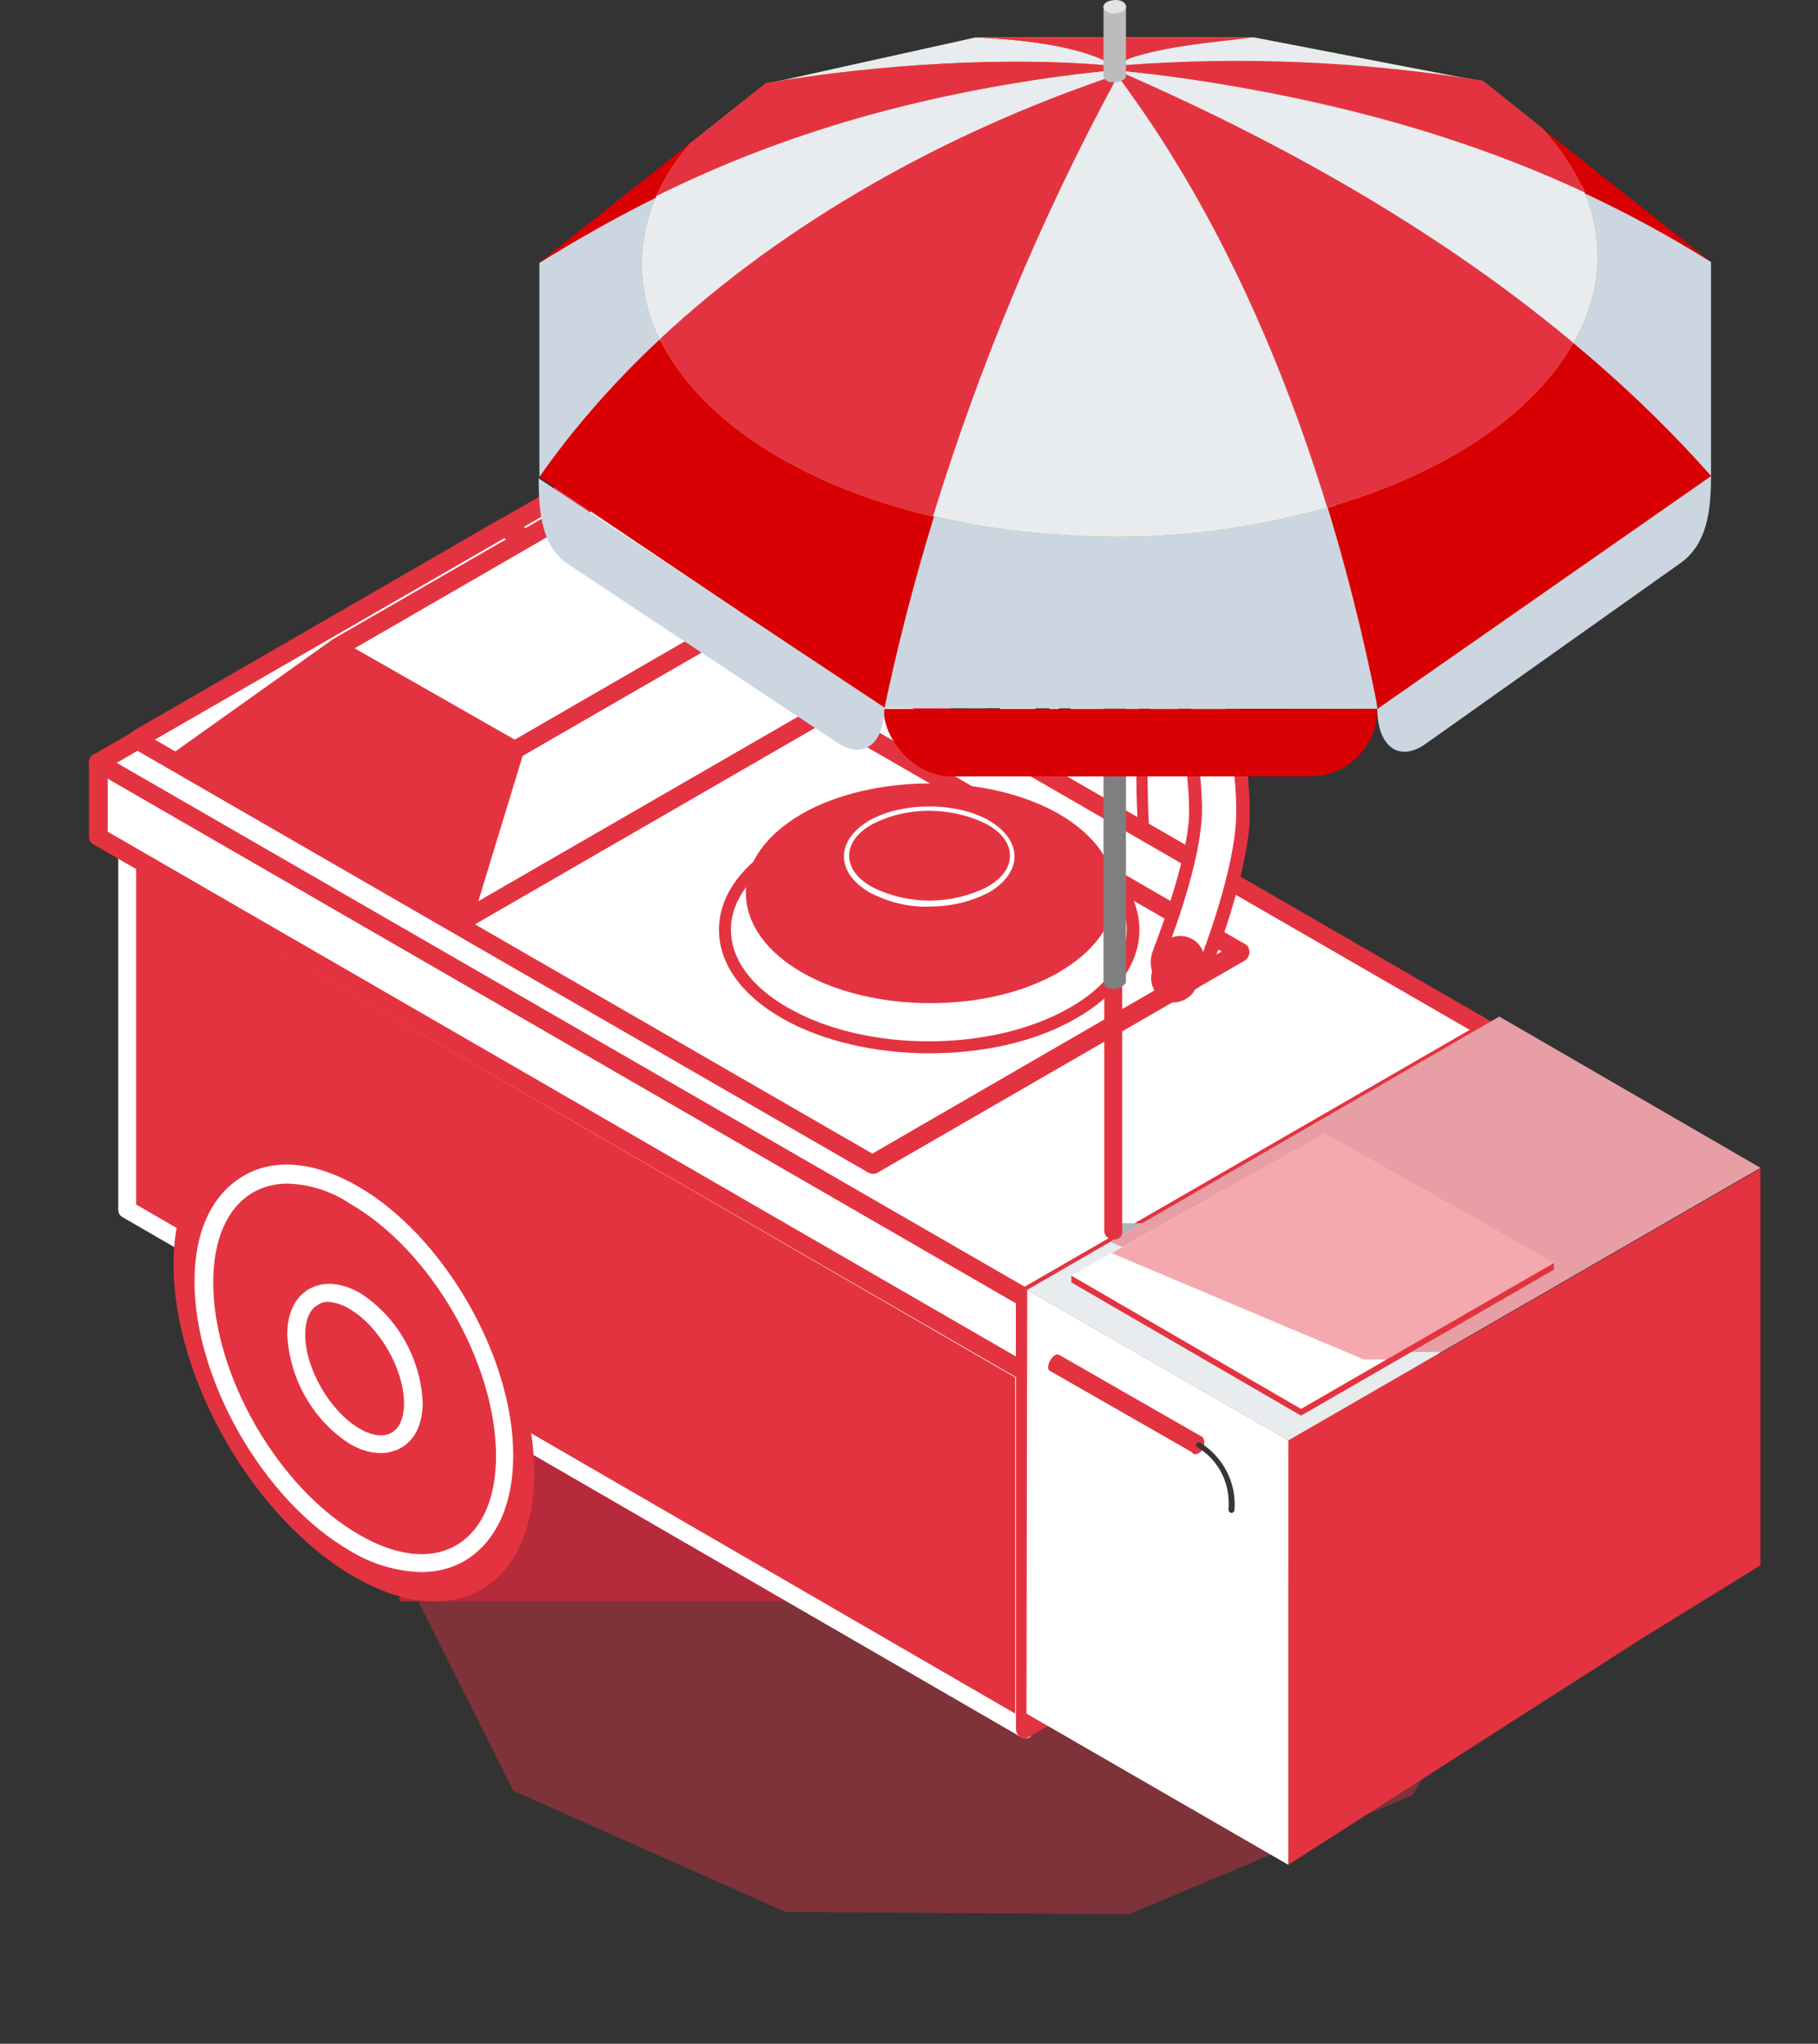 <?xml version="1.0" encoding="utf-8"?>
<!-- Generator: Adobe Illustrator 24.0.1, SVG Export Plug-In . SVG Version: 6.00 Build 0)  -->
<svg version="1.1" id="Layer_1" xmlns="http://www.w3.org/2000/svg" xmlns:xlink="http://www.w3.org/1999/xlink" x="0px" y="0px"
	 viewBox="0 0 243 273" enable-background="new 0 0 243 273" xml:space="preserve">
<rect x="0" y="0" width="243" height="273" fill="#333333" stroke="none"/>
<title>food-tittle-right</title>
<g id="Layer_2_1_">
	<g id="Layer_1-2">
		<polygon opacity="0.42" fill-rule="evenodd" clip-rule="evenodd" fill="#E43340" enable-background="new    " points="
			154.6,171.4 191,187.7 204.1,213.8 188.8,239.8 150.9,255.7 105,255.4 68.6,239.2 55.5,213.1 70.8,187.1 108.7,171.2 		"/>
		<path fill="#FFFFFF" d="M127.4,183.8c2,1.2,6.8,1.8,12-2.3c4.1-3.2,4.7-4.5,4.7-6.6c0-4.3-7.5-4.9-10-0.4
			C131.9,178.6,123.6,181.6,127.4,183.8z"/>
		<path d="M131.1,185.5c-1.4,0-2.9-0.3-4.2-1l0,0c-0.8-0.3-1.3-1-1.4-1.9c-0.1-1.5,1.5-2.7,3.5-4.3c1.6-1.3,3.5-2.7,4.3-4.3
			c1.6-2.8,4.8-4.1,7.9-3.3c2,0.4,3.5,2.1,3.5,4.1c0,2.5-0.8,4-5,7.3C137.4,184.2,134.4,185.4,131.1,185.5z M127.8,183.1
			c1.6,1,6,1.7,11.1-2.3c4-3.1,4.4-4.2,4.4-6c-0.1-1.3-1.1-2.4-2.3-2.6c-2.4-0.6-4.9,0.4-6.1,2.5c-1,1.8-3,3.4-4.7,4.8
			c-1.3,1-3,2.3-2.9,3C127.2,182.7,127.4,182.9,127.8,183.1L127.8,183.1z"/>
		<path fill="#FFFFFF" d="M155.9,187.8c1.7,1.4,5.6,1.1,9.9-1.8c3.3-2.2,6.3-8.5,4.9-10.2c-4.5-5.1-9-2.1-10.3,2.9
			C158.7,184.9,152.4,185,155.9,187.8z"/>
		<path d="M158.7,189.4c-1.2,0-2.3-0.3-3.3-1l0,0c-0.7-0.5-1.2-1.2-1.4-2.1c0-1,0.8-1.7,1.8-2.6c1.8-1.3,3.1-3.1,3.7-5.2
			c0.8-3.2,2.9-5.5,5.2-6c1.5-0.4,3.9-0.2,6.5,2.8c0.5,0.7,0.7,1.6,0.5,2.5c-0.7,3.5-2.7,6.7-5.6,8.9
			C164,188.3,161.4,189.2,158.7,189.4z M165.9,174c-0.3,0-0.5,0-0.8,0.1c-1.8,0.4-3.3,2.3-4,4.9c-0.7,2.4-2.2,4.5-4.2,6
			c-0.6,0.5-1.3,1.1-1.3,1.3c0,0,0,0.3,0.7,0.9l0,0c1.4,1.1,4.9,0.9,8.9-1.8c2.5-1.9,4.2-4.7,4.9-7.8c0.1-0.9-0.1-1.1-0.1-1.2
			C168.7,174.8,167.3,174,165.9,174z"/>
		<path fill="#E48063" d="M155.3,80.6c0,0-3-7.3-2.7-10.4s0.1-14.1-3-16c-5.5-3.4-13,0.4-13,5.3c0,5.8,1.5,13.8,4.1,14.7
			s4.6,14.8,4.6,14.8L155.3,80.6z"/>
		<path fill="#FFFFFF" d="M129.5,104.2c-6.4,0-12.7-1.4-18.5-4.1c-1.6-0.8-2.3-2.7-1.5-4.3c0.8-1.6,2.7-2.3,4.3-1.5
			c5.8,2.7,12.3,3.9,18.7,3.3l2.4-21.5c0.2-1.8,2-3.9,3.7-3.8c0,0,2.9,2.7,2.7,4.5l-2.7,24c-0.1,1.4-1.2,2.5-2.5,2.8
			C133.9,104,131.7,104.2,129.5,104.2z"/>
		<path d="M129.5,105c-6.5,0-12.9-1.4-18.8-4.2c-1-0.5-1.7-1.3-2.1-2.3c-0.7-2.1,0.4-4.4,2.5-5.2c1-0.3,2.1-0.3,3,0.2
			c5.5,2.6,11.5,3.7,17.5,3.3L134,76c0.2-2.2,2.3-4.7,4.6-4.5h0.3l0.2,0.2c0.5,0.5,3.2,3.1,3,5.2l-2.7,24c-0.2,1.8-1.5,3.2-3.2,3.5
			C134.1,104.8,131.8,105,129.5,105z M112.5,94.8c-1.3,0-2.3,1-2.4,2.3c0,0.3,0,0.6,0.2,0.9c0.2,0.6,0.6,1.1,1.2,1.3
			c5.7,2.6,11.8,4,18.1,4c2.1,0,4.3-0.1,6.3-0.5c1-0.2,1.7-1,1.8-2l2.7-24c0.1-0.8-1.2-2.5-2.2-3.5c-1.1,0.1-2.3,1.7-2.5,3
			l-2.5,22.2l-0.7,0.1c-6.6,0.5-13.1-0.6-19.1-3.4C113.2,95,112.8,94.9,112.5,94.8z"/>
		<path fill="#FFFFFF" d="M155.3,80.6c0,0,5.9,5.4,6,7.1s3.3,32.7-0.6,34.9s-13.2-2-18.4-5.5c-4.1-2.7-4.8-7.5-4-11
			c3.3-14.7-1.7-32.6-1.7-32.6c0.5-0.7,1.3-1.2,2.2-1.1c1.1-0.1-0.2,0.7,1.9,1.9c0,0,2.7,0.1,2.7,0.8c-0.2,2.4,1,4.6,3,5.9
			C150.4,83.5,155.3,80.6,155.3,80.6z"/>
		<path d="M157.9,124.1c-4.8,0-11.8-3.4-16-6.3c-4.5-3-5.1-8.3-4.3-11.9c3.2-14.4-1.6-32.1-1.7-32.2l-0.1-0.3l0.2-0.3
			c0.4-0.7,1.1-1.2,1.9-1.4c0.2-0.1,0.5-0.1,0.8-0.1c0.8-0.1,0.6,1.4,1.9,2.4c1.1,0.8,3.7,1,3.7,1.4c-0.1,2,0.9,3.9,2.6,5
			c3.5,2.2,8.1-0.3,8.1-0.3l0.5-0.3l0.4,0.4c1.4,1.3,6.1,5.8,6.3,7.7l0.1,0.8c3,32.5-0.1,34.3-1.1,34.8
			C160.2,123.9,159,124.1,157.9,124.1z M138.4,77.3c1.3,6.2,3.1,18.3,0.7,29c-0.7,3.2-0.2,7.6,3.6,10.2c6,4.1,14.5,7.3,17.6,5.5
			c0.5-0.3,3-3.3,0.3-33.3l-0.1-0.8c-0.1-0.8-2.7-3.8-5.3-6.2c-1.5,0.7-5.7,2.3-9.2,0c-2.2-1.4-3.5-4-3.3-6.6c0-0.2-1.8-0.1-1.7-0.3
			c-1-0.5-2.1-2.6-3.2-1C137.3,74.2,138.2,76.6,138.4,77.3z"/>
		<path fill="#CD4F3C" d="M167.8,172.9c-0.1-0.1-7.9-13-8.4-24.3c-0.6-12.4,3.6-16.5,3.2-24.6c-0.3-6.8-11-3.2-18.5-7.3
			c-2-1.3-3.9-2.7-5.6-4.3c-1,4.6-5.6,27.6-5,34.3c0.5,4.9,0.2,20,0,25.3c-0.1,2.7,2,4.9,4.7,4.9h0.1c2.6,0,4.7-2.1,4.8-4.7
			c0-0.8,0.5-20-0.1-26.5c-0.2-2.6,1.6-14.5,2.1-17.1s4.4-0.6,4.4,1.9s-0.2,11,0.2,18.4c0.7,13.8,9.5,28.2,9.8,28.8
			c0.9,1.4,2.4,2.3,4.1,2.3c0.9,0,1.8-0.2,2.5-0.7C168.5,178.1,169.2,175.2,167.8,172.9C167.8,172.9,167.8,172.9,167.8,172.9
			L167.8,172.9z"/>
		<path d="M163.7,181c-1.9,0-3.8-1-4.8-2.7c-0.4-0.6-9.3-15.3-9.9-29.2c-0.3-6-0.2-12.8-0.2-16.4v-2.1c-0.1-1.2-1-2.1-2.1-2.4
			c-0.3,0-0.6,0-0.7,0.6c-0.6,2.6-2.3,14.4-2.1,16.9c0.6,6.3,0.1,24.5,0.1,26.6c-0.1,3.1-2.7,5.5-5.8,5.5c-3.1-0.1-5.5-2.7-5.5-5.7
			c0.2-5.4,0.4-20.4,0-25.2c-0.6-6.6,3.7-28.1,5-34.5l0.3-1.4l1,1c1.7,1.6,3.5,3,5.5,4.2c2.9,1.6,6.5,2,9.6,2.3
			c4.7,0.5,9.1,1,9.3,5.7c0.1,3.3-0.4,6.6-1.4,9.7c-1.4,4.8-2,9.8-1.8,14.8c0.5,11,8.2,23.8,8.3,23.9c1.6,2.6,0.8,6.1-1.9,7.7
			C165.7,180.7,164.7,181,163.7,181L163.7,181z M146.6,126.7h0.3c2,0.3,3.4,2,3.5,3.9v2.1c0,3.6-0.1,10.3,0.2,16.3
			c0.7,13.6,9.3,27.9,9.7,28.5c1.2,1.9,3.6,2.5,5.5,1.3c1.9-1.2,2.5-3.6,1.3-5.5l0,0c-0.3-0.5-8-13.2-8.5-24.6
			c-0.3-5.2,0.4-10.4,1.8-15.3c1-3,1.4-6.1,1.4-9.2c-0.1-3.2-2.9-3.6-7.8-4.1c-3.3-0.3-7-0.7-10.2-2.5c-1.7-1-3.3-2.2-4.7-3.5
			c-1.4,6.6-5.3,26.7-4.7,32.7c0.5,5,0.2,20,0,25.4c-0.1,2.2,1.7,4.1,3.9,4.1c0,0,0,0,0,0l0,0c2.2,0.1,4-1.7,4.1-3.9c0,0,0,0,0,0
			l0,0c0.1-2.1,0.5-20.2-0.1-26.4c-0.2-2.7,1.7-15,2.1-17.4C144.6,127.4,145.5,126.7,146.6,126.7L146.6,126.7z"/>
		<path d="M155.3,81.4c-0.3,0-0.6-0.2-0.8-0.5c-0.1-0.3-3.1-7.5-2.7-10.8c0.4-3.8-0.2-13.7-2.6-15.2c-2.6-1.6-5.9-1.6-8.5,0
			c-2,1.1-3.3,2.9-3.3,4.7c0,6.6,1.7,13.3,3.6,13.9c1.6,0.6,3.2,1.1,4.9,1.5c0.4,0.1,0.6,0.6,0.5,1c-0.1,0.4-0.5,0.6-0.9,0.5
			c-1.7-0.4-3.4-0.9-5.1-1.5c-3.4-1.2-4.7-10.1-4.7-15.5c0-2.4,1.5-4.6,4.1-6.1c3.1-1.8,7-1.8,10.1,0.1c3.8,2.4,3.5,15,3.4,16.7
			c-0.2,2.4,1.8,8,2.6,10c0.1,0.4-0.1,0.8-0.5,1C155.5,81.4,155.4,81.4,155.3,81.4L155.3,81.4z"/>
		<polygon fill="#E48063" points="112.5,108.5 106.7,90.2 118.3,90.2 		"/>
		<path d="M112.5,109.3c-0.3,0-0.6-0.2-0.8-0.6l-5.8-18.4c-0.1-0.2,0-0.5,0.1-0.7c0.1-0.2,0.4-0.3,0.6-0.3h11.6
			c0.3,0,0.5,0.1,0.6,0.3c0.1,0.2,0.2,0.5,0.1,0.7l-5.8,18.4C113.1,109.1,112.8,109.3,112.5,109.3z M107.8,90.9l4.7,15l4.7-15H107.8
			z"/>
		<path fill="#FFFFFF" d="M116.7,91.9c-2.6,1.3-5.7,1.3-8.4,0c-2.3-1.3-2.3-3.5,0-4.8c1.2-0.7,2.7-7.4,4.2-7.4s3,6.7,4.2,7.4
			C119,88.4,119,90.6,116.7,91.9z"/>
		<path d="M112.5,93.7c-1.6,0-3.2-0.4-4.6-1.1c-1.7-0.7-2.6-2.6-1.9-4.3c0.3-0.9,1-1.6,1.9-1.9c0.6-0.9,1-1.9,1.3-2.9
			c1.1-2.9,1.9-4.6,3.2-4.6s2.1,1.8,3.2,4.6c0.3,1,0.8,2,1.4,2.9c1.7,0.7,2.6,2.6,1.9,4.3c-0.3,0.9-1,1.6-1.9,1.9
			C115.7,93.4,114.1,93.7,112.5,93.7z M112.4,80.5c-0.7,1.2-1.3,2.4-1.7,3.7c-0.8,2.1-1.3,3.2-2,3.6c-1,0.3-1.5,1.2-1.3,2.2
			c0.2,0.6,0.7,1.1,1.3,1.3c2.4,1.2,5.2,1.2,7.6,0l0,0c1-0.3,1.5-1.2,1.3-2.2c-0.2-0.6-0.7-1.1-1.3-1.3c-0.7-0.4-1.2-1.6-2-3.6
			C113.8,82.9,112.9,80.7,112.4,80.5z"/>
		<path fill="#E48063" d="M157.7,147.3c0,0-3.6,2.7-12.5-2.5s-12.5-12-12.5-12s1.8-26.7,4.5-24.3c2.5,2.2,5.1,4.2,8,5.9
			c6.9,4,12.5,4.1,12.5,4.1L157.7,147.3z"/>
		<path d="M154.7,148.8c-2.2,0-5.4-0.7-9.9-3.2c-9-5.2-12.7-12-12.8-12.3c-0.1-0.1-0.1-0.3-0.1-0.4c0.6-8.9,2-24,4.5-25.1
			c0.5-0.2,1-0.1,1.3,0.3c2.4,2.2,5.1,4.1,7.9,5.8c3.7,2.3,7.8,3.6,12.1,4c0.4,0,0.8,0.4,0.8,0.8v28.7c0,0.2-0.1,0.5-0.3,0.6
			C157.1,148.6,155.9,148.9,154.7,148.8z M133.5,132.7c3,4.8,7.2,8.7,12.1,11.5c6.8,3.9,10.3,3.1,11.3,2.7v-27.5
			c-4.3-0.5-8.4-1.9-12.1-4.2c-2.8-1.7-5.5-3.6-7.9-5.8C135.6,111.1,134.2,122.5,133.5,132.7z"/>
		<path fill="#E43340" d="M153.4,118.4c-0.4,0-0.7-0.3-0.8-0.7c0-0.3-3.5-33.8,5-35.5c0.4-0.1,0.8,0.2,0.9,0.6
			c0.1,0.4-0.2,0.8-0.6,0.9l0,0l0,0c-5.2,1-5,22.5-3.8,33.8c0.1,0.4-0.2,0.8-0.7,0.9c0,0,0,0,0,0L153.4,118.4L153.4,118.4z"/>
		<path d="M141.2,112.4L141.2,112.4c-0.5-0.1-0.8-0.4-0.8-0.9c0-0.3,3.4-26.7-1.3-38c-0.2-0.4,0-0.8,0.4-1c0,0,0.2,0.7,0.4,1.1
			s1,0.2,1.1,0.7c4.1,12.2,1,36.4,0.9,37.5C141.9,112.2,141.6,112.4,141.2,112.4z"/>
		<path fill="#FFFFFF" d="M152,70.7c-0.8-0.1-1-0.8-1.2-3.2c-0.1-1-0.2-2-0.3-2.9c-0.1-0.7-0.5-2.4-1.8-2.4c-0.8,0-1.4,0.7-2,1.4
			c-0.2,0.3-0.5,0.5-0.7,0.8c-0.1-0.1-0.1-0.1-0.6-1c-0.3-0.5-0.6-1.2-1.2-2.1c-1.8-2.7-3.5-4.1-5.2-4.1c-0.2,0-0.5,0-0.7,0.1
			c1.5-3.9,4.2-4.5,6.7-4.5c1.1,0,2.3,0.1,3.4,0.3c3.8,0.5,6.7,7.2,7.3,10.7c0.2,2.1-0.5,4.3-1.9,5.9c-0.4,0.6-1,0.9-1.6,1.1
			L152,70.7z"/>
		<path d="M144.9,53.6c1.1,0,2.2,0.1,3.3,0.3c3.3,0.5,6.1,6.8,6.6,10c0.1,1.8-0.4,3.7-1.6,5.1c-0.6,0.7-1,0.9-1.2,0.9l0,0
			c-0.3-0.8-0.4-1.6-0.4-2.4c-0.1-1-0.2-2-0.3-3c-0.4-2.1-1.3-3.1-2.6-3.1c-1.1,0.1-2,0.7-2.6,1.6c-0.3-0.5-0.7-1.2-1.2-2.1
			c-1.8-2.7-3.5-4.2-5.3-4.4C140.8,54.2,142.6,53.7,144.9,53.6L144.9,53.6z M144.9,51.9c-3.7,0-7,1.4-8.2,7.7
			c0.4-0.9,1.3-1.5,2.3-1.6c1.1,0,2.6,0.8,4.5,3.7c1.7,2.6,1.5,3.2,2.6,3.4h0.1c0.8,0,1.8-2.1,2.6-2.1c0.4,0,0.7,0.4,1,1.7
			c0.6,3.4-0.1,6.5,2.2,6.8h0.2c2.3,0,4.9-4.8,4.4-8s-3.5-10.8-8.1-11.4C147.3,51.9,146.1,51.8,144.9,51.9L144.9,51.9z"/>
		<rect x="53.4" y="188" fill="#B72A3C" width="52.5" height="25.9"/>
		<path d="M171.1,229.9L171.1,229.9v-18.2h-6.5v18.2c0,0.6,0.4,1.1,0.9,1.4c1.4,0.7,3.1,0.7,4.6,0
			C170.7,231.1,171.1,230.5,171.1,229.9z"/>
		<polygon fill="#E43340" points="137,231 17,161.6 17,113.9 137,183.3 		"/>
		<path fill="#FFFFFF" d="M137,232.2c-0.2,0-0.4-0.1-0.6-0.2l-120-69.4c-0.4-0.2-0.6-0.6-0.6-1.1v-47.7c0-0.7,0.5-1.2,1.2-1.2
			c0,0,0,0,0,0c0.2,0,0.4,0.1,0.6,0.2l120,69.4c0.4,0.2,0.6,0.6,0.6,1.1V231c0,0.4-0.2,0.8-0.6,1.1
			C137.4,232.2,137.2,232.2,137,232.2z M18.2,160.9l117.5,68V184L18.2,116V160.9z"/>
		<polygon fill="#FFFFFF" points="137,173.4 13.1,101.9 13.1,111.8 137,183.3 		"/>
		<path fill="#E43340" d="M137,184.5c-0.2,0-0.4-0.1-0.6-0.2L12.5,112.8c-0.4-0.2-0.6-0.6-0.6-1.1v-9.9c0-0.7,0.6-1.2,1.2-1.2
			c0.2,0,0.4,0.1,0.6,0.2l123.8,71.5c0.4,0.2,0.6,0.6,0.6,1.1v9.9C138.2,183.9,137.7,184.5,137,184.5L137,184.5z M14.4,111.1
			l121.4,70.1v-7.1L14.4,104V111.1z"/>
		<polygon fill="#FFFFFF" points="137,173.4 13.1,101.9 75,66.1 198.9,137.6 		"/>
		<path fill="#E43340" d="M137,174.6c-0.2,0-0.4-0.1-0.6-0.2L12.5,102.9c-0.6-0.3-0.8-1.1-0.4-1.7c0.1-0.2,0.3-0.3,0.4-0.4
			l61.9-35.8c0.4-0.2,0.8-0.2,1.2,0l123.8,71.5c0.4,0.2,0.6,0.6,0.6,1.1c0,0.4-0.2,0.8-0.6,1.1l-61.9,35.7
			C137.4,174.5,137.2,174.6,137,174.6z M15.6,101.9L137,171.9l59.5-34.3L75,67.5L15.6,101.9z"/>
		<polygon fill="#FFFFFF" points="116.6,155.6 18.3,98.8 67.4,70.5 165.7,127.2 		"/>
		<path fill="#E43340" d="M116.6,156.8c-0.2,0-0.4-0.1-0.6-0.2L17.7,99.9c-0.4-0.2-0.6-0.6-0.6-1.1c0-0.4,0.2-0.8,0.6-1.1l49.2-28.4
			c0.4-0.2,0.8-0.2,1.2,0l98.3,56.8c0.4,0.2,0.6,0.6,0.6,1.1c0,0.4-0.2,0.8-0.6,1.1l-49.2,28.4C117,156.8,116.8,156.8,116.6,156.8z
			 M20.7,98.8l95.9,55.3l46.7-27L67.4,71.9L20.7,98.8z"/>
		<polygon fill="#CD4F3C" points="137,231 191.1,199.5 191.1,151.8 137,183.3 		"/>
		<path fill="#E43340" d="M137,232.2c-0.2,0-0.4-0.1-0.6-0.2c-0.4-0.2-0.6-0.6-0.6-1.1v-47.7c0-0.4,0.2-0.8,0.6-1.1l54.1-31.4
			c0.4-0.2,0.8-0.2,1.2,0c0.4,0.2,0.6,0.6,0.6,1.1v47.7c0,0.4-0.2,0.8-0.6,1.1L137.6,232C137.4,232.1,137.2,232.2,137,232.2z
			 M138.2,184v44.9l51.7-30V154L138.2,184z"/>
		<polygon fill="#CD4F3C" points="137,173.4 198.9,137.6 198.9,147.5 137,183.3 		"/>
		<path fill="#E43340" d="M137.6,184.3l-1.8-1.1v-9.9l0.6-1.1l61.9-35.7l1.8,1.1v9.9l-0.6,1.1L137.6,184.3z M138.2,174.1v7.1
			l59.5-34.3v-7.1L138.2,174.1z"/>
		<path fill="#E43340" d="M71.4,196.7c0,15.4-10.8,21.6-24.1,13.9s-24.1-26.3-24.1-41.7s10.8-21.6,24.1-13.9S71.4,181.4,71.4,196.7z
			"/>
		<path fill="#FFFFFF" d="M56.3,210c-3.4-0.1-6.7-1.1-9.6-2.9C35.3,200.5,26,184.4,26,171.2c0-6.7,2.3-11.6,6.5-14.1
			s9.7-1.9,15.4,1.4c11.4,6.6,20.7,22.7,20.7,35.9c0,6.6-2.3,11.6-6.5,14.1C60.4,209.5,58.4,210,56.3,210z M38.4,158.1
			c-1.6,0-3.2,0.4-4.6,1.2c-3.4,2-5.3,6.2-5.3,12c0,12.4,8.7,27.5,19.5,33.7c5,2.9,9.6,3.4,13,1.4s5.3-6.2,5.3-11.9
			c0-12.4-8.7-27.5-19.5-33.7C44.3,159.1,41.4,158.2,38.4,158.1z"/>
		<path fill="#FFFFFF" d="M50.9,194.1c-1.5,0-2.9-0.5-4.1-1.2c-5-3.2-8.1-8.7-8.4-14.6c0-2.9,1-5,2.9-6.1s4.3-0.9,6.8,0.5
			c5,3.2,8.1,8.7,8.4,14.6c0,2.9-1,5-2.9,6.1C52.7,193.9,51.8,194.1,50.9,194.1z M43.9,173.9c-0.5,0-1,0.1-1.4,0.4
			c-1.1,0.6-1.7,2-1.7,4c0,4.5,3.3,10.2,7.2,12.5c1.7,1,3.2,1.2,4.3,0.6s1.7-2,1.7-4c0-4.5-3.3-10.2-7.2-12.5
			C45.9,174.3,44.9,174,43.9,173.9L43.9,173.9z"/>
		<polygon fill="#B2B4B6" points="166.4,165.9 148.7,165.9 148.7,163.4 170.6,163.4 		"/>
		<polygon fill="#FFFFFF" points="61.8,123 126,86 119,71.2 68.7,100.2 		"/>
		<path fill="#E43340" d="M61,124c-0.4-0.3-0.6-0.8-0.4-1.3l6.9-22.8c0.1-0.3,0.3-0.6,0.6-0.7l50.3-29c0.6-0.3,1.3-0.1,1.7,0.4
			c0,0,0,0.1,0,0.1l6.9,14.8c0.3,0.6,0,1.3-0.5,1.6l-64.1,37C61.9,124.3,61.4,124.3,61,124z M118.5,72.9L69.8,101l-5.9,19.4
			l60.5-34.9L118.5,72.9z"/>
		<polygon fill="#E43340" points="61.8,123 24.1,101.4 44.9,86.6 68.7,100.2 		"/>
		<path fill="#E43340" d="M61.2,124.1l-37.7-21.6c-0.6-0.3-0.8-1.1-0.5-1.7c0,0,0,0,0,0c0.1-0.2,0.2-0.3,0.4-0.4l20.8-14.8
			c0.4-0.3,0.9-0.3,1.3-0.1l23.9,13.6c0.5,0.3,0.7,0.9,0.6,1.4L63,123.4c-0.1,0.4-0.4,0.6-0.7,0.8c-0.1,0.1-0.3,0.1-0.5,0.1
			C61.6,124.3,61.4,124.2,61.2,124.1z M45,88l-18.6,13.3l34.7,19.9l6.2-20.4L45,88z"/>
		<polygon fill="#FFFFFF" points="68.8,100.2 119,71.2 95.2,57.5 44.9,86.6 		"/>
		<path fill="#E43340" d="M44.3,87.6v-2.1l50.3-29h1.2l23.9,13.6v2.1l-50.3,29h-1.2L44.3,87.6z M95.2,59L47.4,86.6l21.4,12.2
			l47.8-27.6L95.2,59z"/>
		<path fill="#FFFFFF" d="M157.8,131.8c-0.4,0-0.8-0.1-1.2-0.2c-1.6-0.7-2.4-2.6-1.7-4.2c0-0.1,4.4-10.7,4.8-17.7
			c0.3-4.2-1-12.6-2.1-18.9c-0.5-2.5,1.4-7,2.8-10.6c0.6-1.6,1.9,1.4,2.2,3.1c0.2,0.8,4,18.8,3.4,26.8s-5.1,19.3-5.3,19.7
			C160.3,131,159.1,131.8,157.8,131.8z"/>
		<path fill="#E43340" d="M157.8,132.6c-0.5,0-1-0.1-1.5-0.3c-2.1-0.9-3-3.2-2.2-5.3c0-0.1,4.3-10.7,4.8-17.5
			c0.3-4.4-1.2-13.6-2.1-18.7c-0.5-2.5,1.1-6.5,2.4-10l0.4-1c0.4-1,1-1.1,1.3-1c1.7,0.1,2.5,4.1,2.6,4.3s4,18.8,3.5,27
			c-0.6,8-4.9,18.8-5.4,20C160.9,131.7,159.5,132.6,157.8,132.6z M161,81l-0.2,0.4c-1.2,3.1-2.7,7.1-2.3,9.1
			c0.9,5.1,2.5,14.5,2.1,19.1c-0.5,7.1-4.7,17.6-4.9,18c-0.5,1.2,0.1,2.6,1.3,3c1.2,0.5,2.6-0.1,3-1.3c0.2-0.5,4.7-11.7,5.2-19.5
			s-3.4-26.4-3.4-26.6C161.7,82.6,161.4,81.8,161,81z"/>
		<path fill="#E43340" d="M157,133.1c-0.3,0-0.5,0-0.8-0.1c-1.2-0.4-1.9-1.8-1.5-3l0.7-2.1c0.4-1.2,1.8-1.9,3-1.5
			c1.2,0.4,1.9,1.8,1.5,3l-0.7,2.1C158.9,132.4,158,133,157,133.1z"/>
		<path fill="#E43340" d="M157,133.9c-0.3,0-0.7-0.1-1-0.2c-0.8-0.3-1.5-0.8-1.8-1.6c-0.4-0.8-0.4-1.6-0.2-2.4l0.7-2.1
			c0.3-1.7,2-2.9,3.7-2.5c1.7,0.3,2.9,2,2.5,3.7l0,0c-0.1,0.3-0.1,0.5-0.3,0.8l-0.7,2.1C159.6,132.9,158.4,133.8,157,133.9z
			 M157.7,126.9c-0.2,0-0.5,0.1-0.7,0.2c-0.4,0.2-0.7,0.5-0.8,0.9l-0.7,2.1c-0.1,0.4-0.1,0.8,0.1,1.2c0.4,0.8,1.3,1.1,2.1,0.7
			c0.4-0.2,0.7-0.5,0.8-0.9l0.7-2.1c0.1-0.4,0.1-0.8-0.1-1.2c-0.2-0.4-0.5-0.7-0.9-0.8C158,127,157.9,127,157.7,126.9L157.7,126.9z"
			/>
		<path fill-rule="evenodd" clip-rule="evenodd" fill="#E43340" d="M172.2,249.1v-56.6l63.1-36.4v53l-15.9,9.8L172.2,249.1z"/>
		<polygon fill-rule="evenodd" clip-rule="evenodd" fill="#FFFFFF" points="137.3,172.3 172.2,192.4 172.2,249.1 137.2,228.9 		"/>
		<polygon fill-rule="evenodd" clip-rule="evenodd" fill="#E8ECEF" points="137.3,172.3 172.2,192.4 235.3,156 200.4,135.8 		"/>
		<polygon opacity="0.42" fill-rule="evenodd" clip-rule="evenodd" fill="#E43340" enable-background="new    " points="
			148.4,165.9 183.5,180.6 192.8,180.6 235.3,156 200.4,135.8 		"/>
		<polygon fill-rule="evenodd" clip-rule="evenodd" fill="#E43340" points="143.2,171.3 173.9,189.1 207.7,169.6 207.7,168.7 
			143.2,170.4 		"/>
		<polygon fill-rule="evenodd" clip-rule="evenodd" fill="#FFFFFF" points="143.2,170.4 173.9,188.2 207.7,168.7 177.1,151.4 		"/>
		<polygon opacity="0.42" fill-rule="evenodd" clip-rule="evenodd" fill="#E43340" enable-background="new    " points="
			148.6,167.4 182.3,181.6 185.5,181.6 207.7,168.7 177.1,151.4 		"/>
		<path fill-rule="evenodd" clip-rule="evenodd" fill="#E43340" d="M141.6,181l19.2,11l-1.1,2.2l-19.4-11.1
			C139.6,182.7,140.8,180.5,141.6,181z"/>
		<path fill-rule="evenodd" clip-rule="evenodd" fill="#E43340" d="M160.8,193.5c0.3-0.6,0.2-1.3-0.1-1.5s-1,0.1-1.3,0.7
			s-0.2,1.3,0.1,1.5S160.5,194.1,160.8,193.5z"/>
		<path fill="#363634" d="M164.6,202.1c0.2,0,0.4-0.2,0.4-0.4c0.3-3.6-1.5-7.1-4.6-9c-0.2-0.1-0.4,0-0.5,0.1c-0.1,0.2,0,0.4,0.1,0.5
			l0,0c2.9,1.7,4.5,4.9,4.2,8.3C164.2,201.9,164.3,202,164.6,202.1L164.6,202.1L164.6,202.1z"/>
		<ellipse fill="#FFFFFF" cx="124.2" cy="124.2" rx="27.3" ry="15.7"/>
		<path fill="#E43340" d="M124.2,140.7c-7.1,0-14.3-1.6-19.7-4.7s-8.4-7.3-8.4-11.8s3-8.7,8.4-11.8c10.8-6.3,28.5-6.3,39.4,0
			c5.4,3.1,8.4,7.3,8.4,11.8s-3,8.7-8.4,11.8l0,0C138.4,139.2,131.3,140.7,124.2,140.7z M124.2,109.3c-6.8,0-13.7,1.5-18.9,4.5
			c-4.9,2.8-7.6,6.5-7.6,10.4s2.7,7.6,7.6,10.4c10.4,6,27.3,6,37.7,0c4.9-2.8,7.6-6.5,7.6-10.4s-2.7-7.6-7.6-10.4
			C137.8,110.8,131,109.3,124.2,109.3z"/>
		<path fill="#E43340" d="M140.8,128.8c-9.1,5.3-23.9,5.3-33,0s-9.1-13.8,0-19.1s23.9-5.3,33,0S149.9,123.5,140.8,128.8z"/>
		<path fill="#E43340" d="M124.3,134c-6.2,0-12.4-1.4-17.1-4.1s-7.5-6.5-7.5-10.6s2.7-7.8,7.5-10.6c9.5-5.4,24.8-5.4,34.3,0
			c4.8,2.8,7.5,6.5,7.5,10.6s-2.7,7.8-7.5,10.6C136.6,132.7,130.5,134,124.3,134z M124.3,107c-5.5-0.1-11,1.2-15.9,3.8
			c-4,2.3-6.2,5.3-6.2,8.5s2.2,6.2,6.2,8.5c8.8,5.1,23.1,5.1,31.8,0l0,0c4-2.3,6.2-5.3,6.2-8.5s-2.2-6.2-6.2-8.5
			C135.3,108.2,129.8,106.9,124.3,107z"/>
		<path fill="#E43340" d="M148.8,165.6c-0.7,0-1.2-0.6-1.2-1.2V66.8c-0.1-0.7,0.4-1.3,1.1-1.3c0.7-0.1,1.3,0.4,1.3,1.1c0,0,0,0,0,0
			c0,0.1,0,0.1,0,0.2v97.7C150.1,165.1,149.5,165.6,148.8,165.6L148.8,165.6z"/>
		<path fill-rule="evenodd" clip-rule="evenodd" fill="#7F7F7F" d="M147.5,80.8h3v50.4l0,0v0.1c-0.4,0.5-1,0.8-1.7,0.8
			c-0.8,0-1.3-0.4-1.3-0.9l0,0L147.5,80.8z"/>
		<path fill-rule="evenodd" clip-rule="evenodd" fill="#E8ECEF" d="M102.4,11.2l28-6.2c10.3,0.4,16.2,2.2,18.4,3.8l0.2-0.1v0.1
			L147.7,9V8.8C134.7,7.6,117.7,8.5,102.4,11.2z"/>
		<path fill-rule="evenodd" clip-rule="evenodd" fill="#CCD6E1" d="M184.1,94.7c-2.5-28-17-60.8-34.4-84.2c-0.6,0.3-0.8,0-1.4,0.3
			c-15.7,21.9-25.8,53.6-30.3,83.8L184.1,94.7z"/>
		<path fill-rule="evenodd" clip-rule="evenodd" fill="#CCD6E1" d="M147.8,10.5C113.6,23,89.2,40.9,72.1,63.8V35.1
			C95.2,20,120.4,12.4,147.7,9.4C147.7,9.9,147.8,10.1,147.8,10.5z"/>
		<path fill-rule="evenodd" clip-rule="evenodd" fill="#CCD6E1" d="M150.2,10.3c28.7,13,56.8,29.1,78.5,53.3V35
			c-19.9-14.5-47.2-22.3-78.5-25.5L150.2,10.3z"/>
		<path fill-rule="evenodd" clip-rule="evenodd" fill="#64A100" d="M198.2,10.9L167.6,5c-10.3,0.4-16.2,2.2-18.4,3.8L149,8.6v0.1
			l1.2,0.2V8.8C166.2,7.6,182.3,8.3,198.2,10.9z"/>
		<path fill-rule="evenodd" clip-rule="evenodd" fill="#D90004" d="M147.8,10.5c-28.5,9.7-57.9,27.8-75.7,53.2l46.1,31
			c6.3-30.2,18-59.9,30.9-83.8C148.6,10.6,148.2,10.8,147.8,10.5z"/>
		<path fill-rule="evenodd" clip-rule="evenodd" fill="#D90004" d="M149.8,10.7c17.4,23.5,28.3,53.3,34.4,84.1l44.6-31.1
			C209,41.2,181.3,23.5,150.2,9.9C150.2,10.6,149.8,10,149.8,10.7z"/>
		<path fill-rule="evenodd" clip-rule="evenodd" fill="#ECAB21" d="M130.3,5h37.3c-5,0.6-14.1,1.3-18.8,3.7
			C146.5,7.2,140.7,5.4,130.3,5z"/>
		<path fill-rule="evenodd" clip-rule="evenodd" fill="#D90004" d="M71.8,35.3l30.5-24.1c15.3-2.6,32.3-3.5,45.3-2.4v0.7
			C114.9,13.4,93.2,22,71.8,35.3z"/>
		<path fill-rule="evenodd" clip-rule="evenodd" fill="#D90004" d="M228.7,35l-30.5-24.1c-15.9-2.6-32-3.3-48-2.1v0.7
			C183,13.3,207.4,21.7,228.7,35z"/>
		<path fill-rule="evenodd" clip-rule="evenodd" fill="#64A100" d="M178.5,67.5c-6.4-20.4-16.1-39.7-28.8-57c-0.6,0.3-0.8,0-1.4,0.3
			c-11.2,15.6-19.5,36.3-25,57.8c5.9,1.5,11.9,2.4,18,2.8C153.9,72.4,166.5,71,178.5,67.5z"/>
		<path fill-rule="evenodd" clip-rule="evenodd" fill="#64A100" d="M147.8,10.5c-24.6,8.9-44.1,20.7-59.5,35.1
			c-2.4-4.6-3.1-10-2-15.1c0.4-1.5,0.8-3,1.5-4.4c18.7-9.2,38.6-14.4,59.9-16.6C147.7,9.9,147.8,10.1,147.8,10.5z"/>
		<path fill-rule="evenodd" clip-rule="evenodd" fill="#64A100" d="M150.2,10.3c21.1,9.5,41.9,20.8,60,35.7c1.3-2.2,2.2-4.5,2.8-6.9
			c1.1-4.8,0.5-9.9-1.6-14.3c-17.4-8.1-38.2-12.9-61.2-15.3V10.3z"/>
		<path fill-rule="evenodd" clip-rule="evenodd" fill="#64A100" d="M198.2,10.9L167.6,5c-10.3,0.4-16.2,2.2-18.4,3.8L149,8.6v0.1
			l1.2,0.2V8.8C166.2,7.6,182.3,8.3,198.2,10.9z"/>
		<path fill-rule="evenodd" clip-rule="evenodd" fill="#ECAB21" d="M147.8,10.5c-21,7.2-42.6,18.9-59.6,34.8
			C93.4,56,106.8,64.8,124.7,69c6.2-20.1,14.3-39.6,24.3-58.1C148.6,10.6,148.2,10.8,147.8,10.5z"/>
		<path fill-rule="evenodd" clip-rule="evenodd" fill="#ECAB21" d="M149.8,10.7C162,27.2,171,46.9,177.4,67.8
			c15.3-4.4,27.4-12.2,32.9-22c-17.1-14.3-37.7-26.2-60.1-36C150.2,10.6,149.8,10,149.8,10.7z"/>
		<path fill-rule="evenodd" clip-rule="evenodd" fill="#ECAB21" d="M130.3,5h37.3c-5,0.6-14.1,1.3-18.8,3.7
			C146.5,7.2,140.7,5.4,130.3,5z"/>
		<path fill-rule="evenodd" clip-rule="evenodd" fill="#ECAB21" d="M92.2,19.2l10.2-8.1c15.3-2.6,32.3-3.5,45.3-2.4v0.7
			c-24.8,2.9-43.2,8.5-60,16.8C88.8,23.8,90.3,21.4,92.2,19.2z"/>
		<path fill-rule="evenodd" clip-rule="evenodd" fill="#ECAB21" d="M206.1,17.1l-7.9-6.3c-15.9-2.6-32-3.3-48-2.1v0.7
			c24.5,2.9,44.2,8.2,61.6,16.3C210.4,22.6,208.5,19.7,206.1,17.1z"/>
		<path fill-rule="evenodd" clip-rule="evenodd" fill="#E8ECEF" d="M178.5,67.5c-6.4-20.4-16.1-39.7-28.8-57c-0.6,0.3-0.8,0-1.4,0.3
			c-11.2,15.6-19.5,36.3-25,57.8c5.9,1.5,11.9,2.4,18,2.8C153.9,72.4,166.5,71,178.5,67.5z"/>
		<path fill-rule="evenodd" clip-rule="evenodd" fill="#E8ECEF" d="M147.8,10.5c-24.6,8.9-44.1,20.7-59.5,35.1
			c-2.4-4.6-3.1-10-2-15.1c0.4-1.5,0.8-3,1.5-4.4c18.7-9.2,38.6-14.4,59.9-16.6C147.7,9.9,147.8,10.1,147.8,10.5z"/>
		<path fill-rule="evenodd" clip-rule="evenodd" fill="#E8ECEF" d="M150.2,10.3c21.1,9.5,41.9,20.8,60,35.7c1.3-2.2,2.2-4.5,2.8-6.9
			c1.1-4.8,0.5-9.9-1.6-14.3c-17.4-8.1-38.2-12.9-61.2-15.3V10.3z"/>
		<path fill-rule="evenodd" clip-rule="evenodd" fill="#E8ECEF" d="M198.2,10.9L167.6,5c-10.3,0.4-16.2,2.2-18.4,3.8L149,8.6v0.1
			l1.2,0.2V8.8C166.2,7.6,182.3,8.3,198.2,10.9z"/>
		<path fill-rule="evenodd" clip-rule="evenodd" fill="#E43340" d="M147.8,10.5c-21,7.2-42.6,18.9-59.6,34.8
			C93.4,56,106.8,64.8,124.7,69c6.2-20.1,14.3-39.6,24.3-58.1C148.6,10.6,148.2,10.8,147.8,10.5z"/>
		<path fill-rule="evenodd" clip-rule="evenodd" fill="#E43340" d="M149.8,10.7C162,27.2,171,46.9,177.4,67.8
			c15.3-4.4,27.4-12.2,32.9-22c-17.1-14.3-37.7-26.2-60.1-36C150.2,10.6,149.8,10,149.8,10.7z"/>
		<path fill-rule="evenodd" clip-rule="evenodd" fill="#E43340" d="M130.3,5h37.3c-5,0.6-14.1,1.3-18.8,3.7
			C146.5,7.2,140.7,5.4,130.3,5z"/>
		<path fill-rule="evenodd" clip-rule="evenodd" fill="#E43340" d="M92.2,19.2l10.2-8.1c15.3-2.6,32.3-3.5,45.3-2.4v0.7
			c-24.8,2.9-43.2,8.5-60,16.8C88.8,23.8,90.3,21.4,92.2,19.2z"/>
		<path fill-rule="evenodd" clip-rule="evenodd" fill="#E43340" d="M206.1,17.1l-7.9-6.3c-15.9-2.6-32-3.3-48-2.1v0.7
			c24.5,2.9,44.2,8.2,61.6,16.3C210.4,22.6,208.5,19.7,206.1,17.1z"/>
		<path fill-rule="evenodd" clip-rule="evenodd" fill="#BCBCBC" d="M147.5,0.7h3v9.4l0,0v0.1c-0.1,0.5-0.9,0.8-1.7,0.8
			s-1.3-0.4-1.3-0.9l0,0L147.5,0.7z"/>
		<path fill-rule="evenodd" clip-rule="evenodd" fill="#E3E3E3" d="M149.2,0c0.8,0,1.4,0.5,1.3,1s-0.9,0.8-1.7,0.8s-1.4-0.5-1.3-1
			S148.3,0,149.2,0z"/>
		<path fill-rule="evenodd" clip-rule="evenodd" fill="#D90004" d="M184.1,94.7c0,5-4,9-9,9h-48c-4.9,0-9-4.9-9-9H184.1z"/>
		<path fill-rule="evenodd" clip-rule="evenodd" fill="#CCD6E1" d="M118.2,94.5c0,4.9-2.8,7-6.3,4.7L76,75.4c-3.5-2.3-4-6.6-4-11.5
			L118.2,94.5z"/>
		<path fill-rule="evenodd" clip-rule="evenodd" fill="#CCD6E1" d="M184.1,94.7c0,4.9,2.8,7.2,6.4,4.7l34-24.1
			c3.6-2.5,4.2-6.8,4.2-11.7L184.1,94.7z"/>
		<path fill="#FFFFFF" d="M124.2,121.1c-2.8,0.1-5.5-0.6-8-1.9c-2.2-1.3-3.4-3-3.4-4.8s1.2-3.5,3.4-4.8c4.4-2.5,11.6-2.5,16,0
			c2.2,1.3,3.4,3,3.4,4.8s-1.2,3.5-3.4,4.8l0,0C129.7,120.5,127,121.1,124.2,121.1z M124.2,108.3c-2.7,0-5.3,0.6-7.6,1.8
			c-2,1.1-3.1,2.6-3.1,4.2s1.1,3.1,3.1,4.2c4.8,2.4,10.5,2.4,15.3,0c2-1.1,3.1-2.6,3.1-4.2s-1.1-3.1-3.1-4.2
			C129.5,108.9,126.8,108.3,124.2,108.3z"/>
		<rect x="-443" fill="none" width="686" height="299"/>
	</g>
</g>
</svg>
